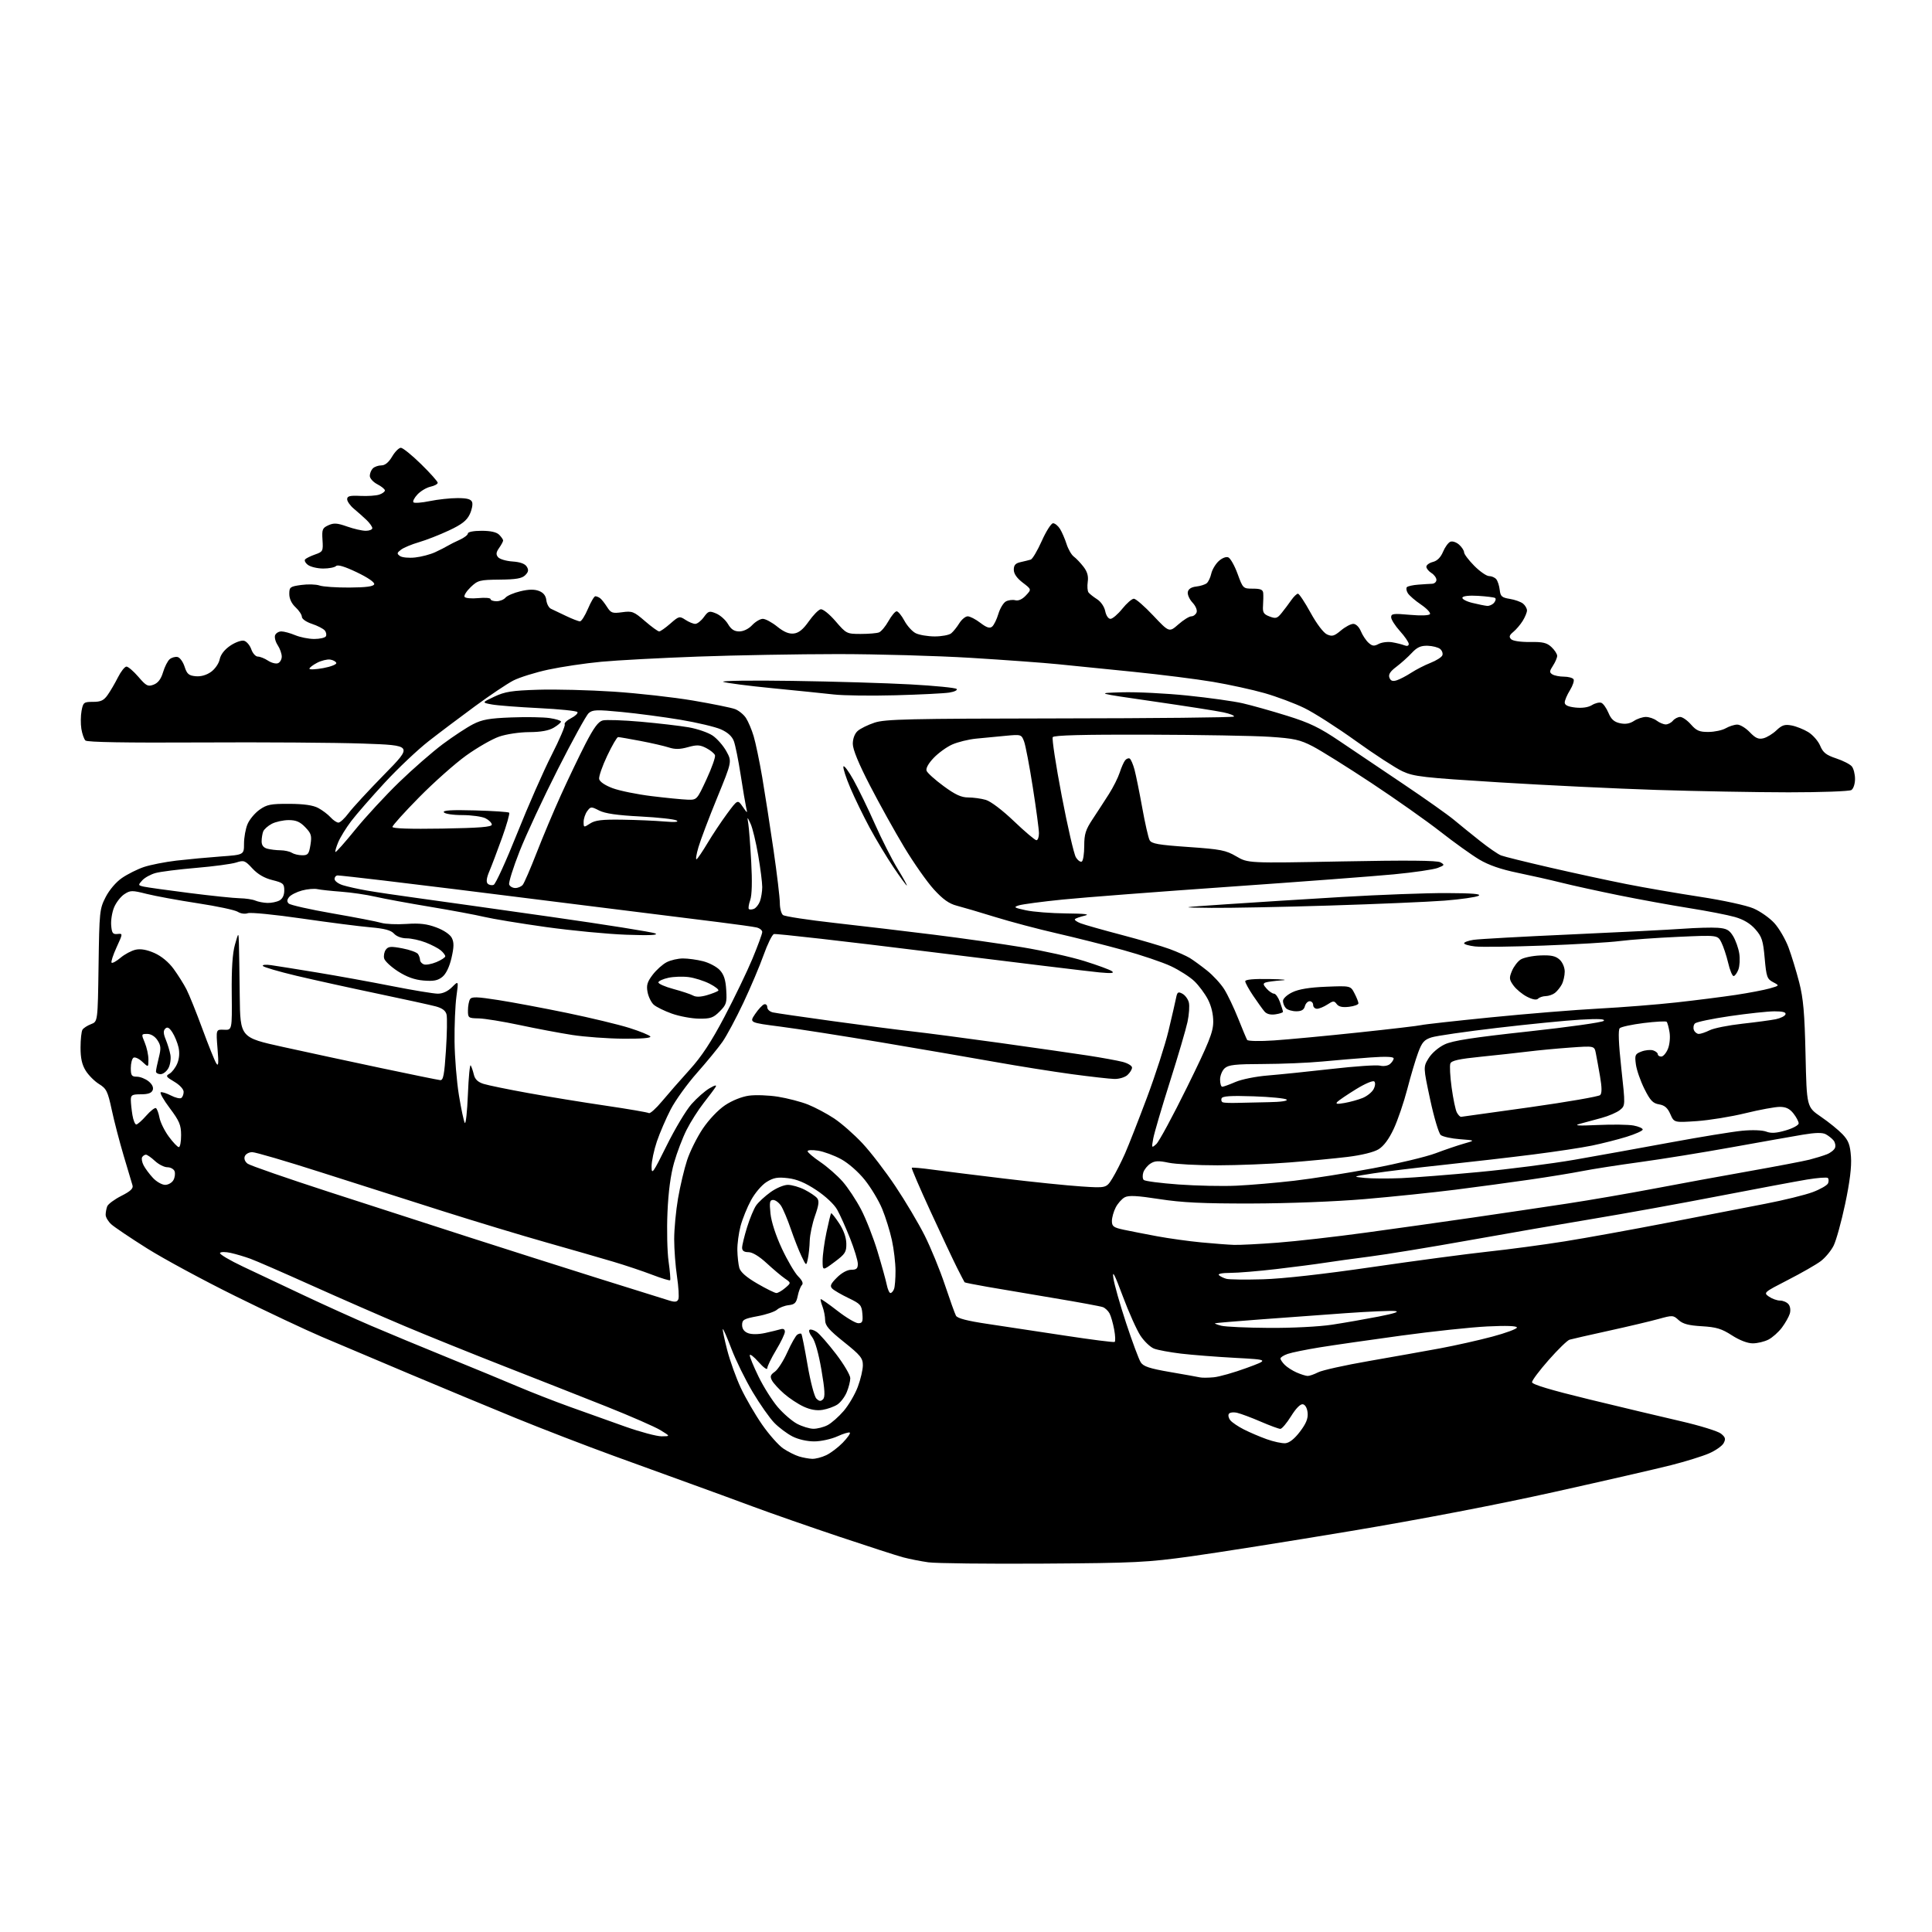 <?xml version="1.0" encoding="UTF-8" standalone="no"?>
<svg 
  version="1.1" 
  xmlns="http://www.w3.org/2000/svg" 
  xmlns:xlink="http://www.w3.org/1999/xlink" 
  xmlns:svg="http://www.w3.org/2000/svg"
  xmlns:rdf="http://www.w3.org/1999/02/22-rdf-syntax-ns#"
  xmlns:cc="http://creativecommons.org/ns#"
  xmlns:dc="http://purl.org/dc/elements/1.1/"
  viewBox="0 0 768 768"
  width="768"
  height="768"
>
<style>svg {background-color: white; }</style>"
<path stroke="none" fill="black" fill-rule="evenodd" d="M414.50,621.56C392.50,621.70 372.02,621.47 369.00,621.04C365.98,620.61 361.48,619.72 359.00,619.06C356.52,618.40 345.05,614.69 333.50,610.82C321.95,606.95 306.65,601.61 299.50,598.96C292.35,596.30 281.55,592.35 275.50,590.17C269.45,587.99 255.28,582.85 244.00,578.74C232.72,574.63 215.18,567.86 205.00,563.70C194.82,559.54 175.93,551.68 163.00,546.24C150.07,540.79 134.32,534.13 128.00,531.44C121.67,528.75 106.15,521.44 93.50,515.19C80.85,508.94 65.10,500.43 58.50,496.28C51.90,492.13 45.49,487.81 44.25,486.69C43.01,485.57 42.00,483.87 42.00,482.91C42.00,481.95 42.28,480.43 42.62,479.54C42.97,478.64 45.49,476.77 48.22,475.39C51.90,473.53 53.06,472.43 52.67,471.18C52.38,470.26 50.80,464.96 49.16,459.41C47.51,453.86 45.37,445.64 44.41,441.13C42.83,433.80 42.31,432.74 39.37,430.92C37.57,429.81 35.18,427.41 34.05,425.58C32.58,423.21 32.00,420.59 32.02,416.38C32.02,413.15 32.37,409.97 32.79,409.31C33.20,408.66 34.74,407.67 36.20,407.11C38.86,406.10 38.86,406.10 39.18,383.80C39.49,362.34 39.59,361.32 41.98,356.64C43.45,353.77 46.11,350.64 48.48,349.01C50.69,347.49 54.60,345.53 57.17,344.66C59.75,343.79 65.60,342.64 70.17,342.10C74.75,341.57 82.66,340.83 87.75,340.46C97.00,339.79 97.00,339.79 97.00,335.36C97.00,332.93 97.62,329.44 98.39,327.62C99.15,325.79 101.29,323.22 103.14,321.90C106.07,319.81 107.59,319.51 115.00,319.54C120.82,319.57 124.45,320.09 126.50,321.19C128.15,322.07 130.36,323.74 131.41,324.90C132.45,326.05 133.86,327.00 134.54,327.00C135.21,327.00 137.02,325.31 138.56,323.25C140.09,321.19 146.47,314.28 152.73,307.89C164.12,296.28 164.12,296.28 144.31,295.58C133.41,295.20 104.36,295.00 79.74,295.14C50.03,295.30 34.64,295.04 33.96,294.36C33.39,293.79 32.66,291.70 32.34,289.72C32.02,287.74 32.06,284.51 32.42,282.56C33.05,279.21 33.32,279.00 36.98,279.00C40.08,279.00 41.25,278.45 42.80,276.25C43.87,274.74 45.71,271.59 46.89,269.25C48.07,266.91 49.59,264.99 50.27,264.98C50.95,264.98 53.08,266.81 55.01,269.05C58.14,272.69 58.80,273.03 61.07,272.16C62.83,271.49 64.00,269.95 64.82,267.21C65.47,265.03 66.66,262.70 67.46,262.04C68.25,261.38 69.66,260.98 70.57,261.17C71.49,261.35 72.75,263.07 73.37,265.00C74.32,267.93 75.03,268.55 77.76,268.81C79.84,269.01 82.04,268.39 83.88,267.09C85.48,265.95 87.00,263.74 87.33,262.09C87.71,260.19 89.23,258.24 91.53,256.67C93.52,255.32 95.97,254.44 97.01,254.71C98.03,254.98 99.33,256.51 99.89,258.10C100.44,259.70 101.61,261.00 102.48,261.00C103.36,261.00 105.18,261.72 106.53,262.61C107.88,263.50 109.66,263.96 110.49,263.64C111.32,263.32 112.00,262.13 112.00,261.00C112.00,259.86 111.28,257.82 110.39,256.47C109.50,255.12 109.04,253.34 109.36,252.51C109.68,251.68 110.80,251.00 111.85,251.00C112.90,251.00 115.37,251.67 117.35,252.50C119.32,253.32 122.72,254.00 124.91,254.00C127.09,254.00 129.17,253.53 129.53,252.96C129.88,252.38 129.69,251.33 129.10,250.62C128.51,249.91 126.22,248.73 124.01,248.00C121.74,247.25 120.00,246.04 120.00,245.20C120.00,244.39 118.87,242.69 117.50,241.41C115.92,239.95 115.00,238.01 115.00,236.14C115.00,233.37 115.30,233.15 119.77,232.53C122.39,232.17 125.66,232.27 127.02,232.75C128.38,233.23 133.74,233.59 138.92,233.56C145.51,233.52 148.46,233.13 148.75,232.25C149.00,231.50 146.25,229.60 141.88,227.51C137.05,225.20 134.25,224.35 133.59,225.01C133.05,225.55 130.75,226.00 128.49,226.00C126.23,226.00 123.51,225.36 122.44,224.58C121.38,223.80 120.87,222.79 121.32,222.33C121.77,221.87 123.57,221.00 125.32,220.39C128.35,219.33 128.49,219.05 128.20,214.64C127.93,210.46 128.16,209.88 130.54,208.80C132.70,207.81 134.05,207.91 137.98,209.30C140.61,210.23 143.95,211.00 145.38,211.00C146.82,211.00 148.00,210.53 148.00,209.95C148.00,209.38 146.96,207.92 145.70,206.70C144.43,205.49 142.18,203.49 140.70,202.26C139.21,201.02 138.00,199.31 138.00,198.45C138.00,197.20 139.05,196.93 143.25,197.13C146.14,197.27 149.51,197.04 150.75,196.62C151.99,196.21 153.00,195.46 153.00,194.96C153.00,194.46 151.65,193.35 150.00,192.50C148.35,191.65 147.00,190.15 147.00,189.17C147.00,188.20 147.54,186.86 148.20,186.20C148.86,185.54 150.39,185.00 151.60,185.00C153.06,185.00 154.50,183.81 155.87,181.50C157.00,179.58 158.57,178.00 159.35,178.00C160.12,178.00 163.74,180.92 167.38,184.49C171.02,188.06 174.00,191.40 174.00,191.91C174.00,192.42 172.71,193.13 171.13,193.47C169.54,193.82 167.22,195.20 165.95,196.55C164.69,197.89 163.97,199.31 164.36,199.69C164.74,200.07 167.66,199.85 170.84,199.19C174.02,198.54 178.97,198.00 181.84,198.00C185.69,198.00 187.22,198.42 187.67,199.59C188.01,200.47 187.58,202.66 186.72,204.46C185.53,206.95 183.55,208.49 178.44,210.88C174.75,212.61 169.38,214.71 166.52,215.54C163.65,216.37 160.45,217.71 159.41,218.51C157.75,219.77 157.69,220.10 159.00,221.03C159.82,221.62 162.53,221.88 165.00,221.61C167.47,221.35 171.07,220.40 173.00,219.50C174.93,218.61 177.18,217.46 178.00,216.95C178.82,216.44 180.96,215.37 182.75,214.57C184.54,213.76 186.00,212.63 186.00,212.05C186.00,211.45 188.30,211.00 191.43,211.00C195.03,211.00 197.39,211.53 198.43,212.57C199.29,213.44 200.00,214.46 200.00,214.85C200.00,215.24 199.29,216.57 198.41,217.82C197.19,219.57 197.09,220.40 197.99,221.49C198.63,222.26 201.21,223.03 203.73,223.20C206.73,223.40 208.67,224.09 209.38,225.23C210.22,226.56 210.08,227.35 208.78,228.65C207.49,229.94 205.15,230.35 198.62,230.41C190.67,230.49 189.94,230.68 187.10,233.40C185.43,235.00 184.34,236.74 184.67,237.27C184.99,237.80 187.45,238.02 190.13,237.76C192.81,237.50 195.00,237.68 195.00,238.15C195.00,238.62 196.07,239.00 197.38,239.00C198.69,239.00 200.28,238.36 200.93,237.59C201.57,236.81 204.24,235.66 206.85,235.04C210.11,234.25 212.42,234.21 214.23,234.90C216.01,235.58 216.96,236.76 217.18,238.60C217.36,240.08 218.18,241.61 219.00,241.99C219.82,242.37 222.53,243.66 225.00,244.85C227.47,246.03 229.97,247.00 230.55,247.00C231.13,247.00 232.55,244.75 233.72,242.00C234.88,239.25 236.20,237.01 236.66,237.02C237.12,237.02 237.96,237.36 238.52,237.77C239.09,238.17 240.33,239.73 241.28,241.23C242.86,243.70 243.42,243.90 247.32,243.37C251.30,242.82 251.98,243.09 256.37,246.89C258.98,249.15 261.53,251.00 262.03,251.00C262.52,251.00 264.52,249.60 266.47,247.89C269.87,244.91 270.12,244.85 272.47,246.39C273.82,247.28 275.58,248.00 276.38,248.00C277.18,248.00 278.71,246.80 279.78,245.32C281.58,242.86 281.97,242.74 284.68,243.87C286.29,244.54 288.41,246.42 289.37,248.04C290.63,250.19 291.87,251.00 293.88,251.00C295.54,251.00 297.59,250.00 299.00,248.50C300.29,247.13 302.20,246.00 303.23,246.00C304.27,246.00 306.84,247.38 308.95,249.08C311.62,251.23 313.62,252.06 315.56,251.83C317.54,251.60 319.27,250.19 321.51,247.00C323.25,244.53 325.37,242.36 326.23,242.20C327.11,242.03 329.70,244.10 332.15,246.95C336.42,251.91 336.60,252.00 342.17,252.00C345.29,252.00 348.55,251.73 349.41,251.39C350.28,251.06 351.98,249.04 353.18,246.89C354.38,244.75 355.85,243.00 356.43,243.00C357.02,243.00 358.40,244.68 359.50,246.73C360.60,248.78 362.62,251.02 364.00,251.71C365.38,252.40 368.78,252.98 371.56,252.99C374.34,252.99 377.30,252.44 378.13,251.75C378.96,251.06 380.41,249.26 381.34,247.75C382.28,246.24 383.78,245.00 384.68,245.00C385.58,245.00 387.84,246.16 389.70,247.59C392.21,249.50 393.42,249.89 394.38,249.10C395.09,248.51 396.22,246.23 396.87,244.03C397.53,241.83 398.88,239.60 399.87,239.07C400.87,238.54 402.55,238.33 403.61,238.61C404.83,238.93 406.38,238.23 407.81,236.70C410.07,234.29 410.07,234.29 406.54,231.60C404.20,229.81 403.00,228.07 403.00,226.47C403.00,224.63 403.67,223.89 405.75,223.44C407.26,223.10 409.06,222.66 409.74,222.45C410.42,222.24 412.39,218.91 414.12,215.04C415.85,211.17 417.87,208.00 418.61,208.00C419.35,208.00 420.59,209.01 421.37,210.25C422.14,211.49 423.31,214.19 423.97,216.25C424.62,218.31 425.92,220.56 426.85,221.25C427.79,221.94 429.52,223.76 430.71,225.30C432.23,227.28 432.72,229.03 432.39,231.30C432.14,233.06 432.28,234.96 432.71,235.52C433.15,236.09 434.68,237.29 436.11,238.21C437.61,239.16 438.98,241.17 439.34,242.93C439.69,244.70 440.58,246.00 441.43,246.00C442.24,246.00 444.35,244.20 446.12,242.00C447.89,239.80 449.96,238.00 450.73,238.00C451.49,238.00 454.97,241.02 458.44,244.71C464.77,251.41 464.77,251.41 468.42,248.21C470.43,246.44 472.74,245.00 473.57,245.00C474.39,245.00 475.33,244.30 475.66,243.45C476.00,242.56 475.30,240.89 474.04,239.54C472.82,238.24 471.98,236.35 472.17,235.34C472.39,234.14 473.56,233.38 475.51,233.16C477.15,232.98 479.03,232.38 479.69,231.84C480.34,231.30 481.15,229.60 481.49,228.06C481.83,226.51 483.14,224.28 484.40,223.10C485.69,221.88 487.36,221.20 488.23,221.54C489.08,221.86 490.75,224.80 491.94,228.06C494.09,233.94 494.15,234.00 498.05,234.00C501.09,234.00 502.03,234.40 502.15,235.75C502.23,236.71 502.19,238.96 502.07,240.75C501.88,243.48 502.29,244.16 504.67,245.06C507.15,246.01 507.73,245.84 509.49,243.64C510.60,242.27 512.31,239.99 513.30,238.57C514.28,237.16 515.48,236.00 515.96,236.00C516.43,236.00 518.68,239.39 520.96,243.54C523.39,247.97 526.09,251.54 527.49,252.18C529.53,253.11 530.36,252.87 533.02,250.64C534.74,249.19 536.96,248.00 537.96,248.00C539.00,248.00 540.26,249.22 540.97,250.93C541.64,252.54 543.00,254.60 544.01,255.51C545.50,256.86 546.24,256.94 548.05,255.97C549.28,255.32 551.68,255.02 553.39,255.31C555.10,255.59 557.29,256.14 558.25,256.52C559.35,256.96 560.00,256.75 560.00,255.98C560.00,255.30 558.42,253.00 556.50,250.87C554.58,248.74 553.00,246.26 553.00,245.36C553.00,243.93 553.94,243.81 560.42,244.40C564.85,244.80 568.08,244.68 568.43,244.11C568.76,243.58 567.15,241.88 564.86,240.32C562.56,238.77 560.21,236.73 559.63,235.80C559.05,234.86 558.89,233.78 559.27,233.39C559.66,233.01 561.67,232.56 563.74,232.41C565.81,232.25 568.29,232.09 569.25,232.06C570.21,232.03 571.00,231.33 571.00,230.51C571.00,229.69 570.10,228.45 569.00,227.77C567.90,227.08 567.00,225.96 567.00,225.28C567.00,224.60 568.17,223.74 569.61,223.38C571.32,222.95 572.71,221.55 573.64,219.32C574.42,217.45 575.74,215.65 576.57,215.34C577.40,215.02 578.96,215.56 580.04,216.53C581.12,217.51 582.00,218.88 582.00,219.58C582.00,220.27 583.82,222.68 586.04,224.92C588.26,227.16 590.90,229.00 591.92,229.00C592.93,229.00 594.22,229.56 594.79,230.25C595.36,230.94 595.98,232.84 596.16,234.49C596.45,237.07 597.00,237.56 600.20,238.07C602.23,238.40 604.59,239.25 605.45,239.96C606.30,240.67 607.00,241.88 607.00,242.66C607.00,243.43 606.24,245.29 605.31,246.79C604.39,248.28 602.70,250.26 601.56,251.20C599.97,252.51 599.77,253.16 600.69,254.09C601.39,254.79 604.51,255.25 608.18,255.20C613.31,255.12 614.91,255.50 616.74,257.23C617.98,258.39 619.00,259.96 619.00,260.71C619.00,261.46 618.25,263.22 617.33,264.62C615.91,266.79 615.87,267.30 617.08,268.07C617.86,268.56 619.94,268.98 621.69,268.98C623.45,268.99 625.17,269.46 625.51,270.02C625.86,270.58 625.21,272.54 624.07,274.39C622.93,276.23 622.00,278.42 622.00,279.26C622.00,280.32 623.31,280.93 626.25,281.26C628.95,281.55 631.35,281.20 632.83,280.29C634.11,279.50 635.79,279.09 636.55,279.38C637.31,279.67 638.58,281.46 639.38,283.36C640.44,285.91 641.63,286.98 643.95,287.49C646.10,287.96 647.84,287.68 649.51,286.59C650.84,285.71 652.98,285.00 654.27,285.00C655.56,285.00 657.49,285.66 658.56,286.47C659.63,287.28 661.23,287.95 662.13,287.97C663.02,287.99 664.32,287.32 665.00,286.50C665.68,285.68 666.99,285.00 667.90,285.00C668.81,285.00 670.74,286.35 672.19,288.00C674.37,290.48 675.57,290.99 679.16,290.96C681.55,290.95 684.62,290.29 686.00,289.50C687.38,288.71 689.43,288.05 690.56,288.04C691.70,288.02 693.94,289.37 695.55,291.05C697.83,293.43 699.02,293.96 700.98,293.48C702.37,293.14 704.71,291.71 706.18,290.30C708.36,288.23 709.49,287.87 712.18,288.38C714.01,288.72 716.99,289.91 718.81,291.02C720.63,292.14 722.76,294.57 723.54,296.43C724.68,299.17 725.91,300.14 729.90,301.47C732.62,302.37 735.42,303.80 736.12,304.65C736.83,305.49 737.40,307.75 737.40,309.66C737.40,311.61 736.76,313.54 735.95,314.05C735.15,314.56 723.92,314.96 711.00,314.96C698.08,314.95 674.45,314.52 658.50,314.01C642.55,313.50 614.43,312.14 596.00,311.00C565.56,309.11 562.05,308.71 557.50,306.60C554.75,305.32 546.42,299.91 539.00,294.57C531.58,289.24 522.35,283.33 518.50,281.46C514.65,279.58 507.53,276.92 502.68,275.53C497.82,274.15 488.60,272.13 482.18,271.05C475.75,269.96 461.50,268.17 450.50,267.05C439.50,265.94 426.00,264.58 420.50,264.03C415.00,263.47 399.48,262.34 386.00,261.51C372.52,260.69 348.68,260.01 333.00,260.01C317.32,260.02 292.35,260.46 277.50,261.00C262.65,261.54 245.32,262.46 239.00,263.06C232.68,263.65 223.23,265.06 218.00,266.18C212.78,267.30 206.48,269.27 204.00,270.55C201.53,271.84 194.71,276.41 188.87,280.70C183.02,284.99 174.69,291.26 170.37,294.64C166.04,298.02 158.19,305.44 152.92,311.14C147.66,316.84 141.67,323.70 139.63,326.38C137.59,329.06 135.26,332.85 134.45,334.78C133.64,336.72 133.14,338.47 133.34,338.68C133.55,338.88 137.11,334.88 141.25,329.77C145.40,324.67 153.23,316.20 158.65,310.95C164.07,305.70 171.88,298.89 176.00,295.81C180.12,292.74 185.53,289.18 188.00,287.91C191.66,286.03 194.51,285.52 203.27,285.19C209.19,284.96 216.05,285.08 218.52,285.45C220.98,285.82 223.00,286.45 223.00,286.85C223.00,287.24 221.69,288.34 220.10,289.28C218.13,290.44 214.97,291.01 210.35,291.03C206.48,291.05 201.27,291.83 198.39,292.83C195.58,293.80 189.67,297.20 185.26,300.37C180.85,303.55 172.46,311.00 166.62,316.93C160.78,322.85 156.00,328.15 156.00,328.71C156.00,329.36 162.97,329.59 175.75,329.38C190.63,329.12 195.50,328.74 195.50,327.80C195.50,327.12 194.38,325.99 193.00,325.29C191.62,324.60 187.49,324.02 183.81,324.01C180.02,324.01 176.82,323.52 176.44,322.90C175.95,322.11 179.46,321.89 188.79,322.15C195.97,322.34 202.09,322.75 202.40,323.06C202.70,323.37 201.43,327.87 199.56,333.06C197.69,338.25 195.42,344.25 194.51,346.38C193.41,348.97 193.20,350.60 193.86,351.26C194.42,351.82 195.48,352.03 196.24,351.74C197.00,351.45 201.19,342.28 205.55,331.36C209.91,320.43 216.08,306.41 219.26,300.18C222.43,293.95 224.78,288.46 224.48,287.97C224.18,287.48 225.31,286.37 227.00,285.50C228.69,284.63 229.83,283.53 229.54,283.06C229.25,282.59 222.37,281.89 214.26,281.49C206.14,281.09 197.70,280.44 195.50,280.03C191.50,279.29 191.50,279.29 196.50,276.93C200.71,274.94 203.46,274.51 213.95,274.18C220.79,273.96 234.28,274.31 243.93,274.94C253.57,275.58 267.77,277.17 275.48,278.48C283.19,279.79 290.71,281.32 292.20,281.88C293.68,282.45 295.63,284.03 296.53,285.41C297.43,286.78 298.81,290.03 299.59,292.64C300.37,295.24 301.90,302.57 302.99,308.94C304.07,315.30 306.09,328.30 307.48,337.84C308.87,347.38 310.00,356.89 310.00,358.97C310.00,361.05 310.56,363.20 311.25,363.74C311.94,364.29 321.27,365.71 332.00,366.91C342.73,368.11 360.50,370.22 371.50,371.59C382.50,372.96 398.25,375.20 406.50,376.57C414.75,377.94 425.77,380.39 431.00,382.02C436.23,383.65 441.18,385.47 442.00,386.06C443.11,386.87 441.81,386.99 437.00,386.54C433.43,386.21 403.14,382.53 369.71,378.38C336.28,374.22 308.34,371.04 307.62,371.31C306.91,371.59 305.08,375.33 303.55,379.63C302.02,383.94 298.40,392.48 295.50,398.63C292.60,404.78 288.86,411.76 287.19,414.15C285.52,416.54 280.96,422.09 277.07,426.49C273.18,430.88 268.48,437.41 266.62,440.99C264.77,444.57 262.29,450.31 261.12,453.75C259.96,457.19 259.00,461.69 259.01,463.75C259.01,467.16 259.56,466.39 265.00,455.40C268.29,448.75 272.73,441.32 274.88,438.90C277.02,436.48 280.24,433.65 282.04,432.61C284.23,431.33 285.02,431.17 284.45,432.11C283.99,432.87 281.86,435.73 279.72,438.45C277.58,441.17 274.53,445.97 272.94,449.12C271.35,452.27 269.11,458.14 267.96,462.17C266.58,467.01 265.68,473.75 265.33,482.00C265.03,488.88 265.23,497.65 265.78,501.50C266.32,505.35 266.59,508.68 266.39,508.91C266.18,509.14 262.97,508.16 259.26,506.74C255.54,505.31 248.56,502.97 243.74,501.54C238.91,500.10 226.99,496.67 217.24,493.91C207.48,491.15 188.93,485.54 176.00,481.44C163.07,477.35 141.27,470.40 127.55,466.00C113.82,461.60 101.54,458.00 100.26,458.00C98.98,458.00 97.65,458.74 97.31,459.64C96.92,460.64 97.38,461.80 98.45,462.59C99.43,463.31 114.02,468.37 130.87,473.84C147.71,479.31 172.75,487.41 186.50,491.83C200.25,496.26 223.20,503.56 237.50,508.06C251.80,512.56 264.76,516.61 266.30,517.06C268.41,517.68 269.25,517.52 269.67,516.42C269.98,515.61 269.73,511.56 269.12,507.43C268.50,503.30 268.00,496.62 268.00,492.59C268.00,488.56 268.69,481.27 269.53,476.38C270.37,471.50 271.99,464.66 273.13,461.19C274.27,457.71 277.07,452.09 279.35,448.69C281.76,445.10 285.48,441.18 288.22,439.35C291.01,437.48 294.88,435.93 297.72,435.54C300.35,435.18 305.55,435.37 309.27,435.96C312.99,436.56 318.35,437.95 321.16,439.06C323.98,440.18 328.67,442.67 331.58,444.60C334.49,446.53 339.55,450.97 342.82,454.47C346.10,457.97 352.00,465.66 355.95,471.57C359.90,477.48 365.13,486.28 367.56,491.12C370.00,495.97 373.61,504.79 375.60,510.72C377.58,516.65 379.56,522.18 380.01,523.01C380.57,524.06 384.49,525.08 392.66,526.29C399.17,527.26 413.04,529.36 423.47,530.95C433.90,532.54 442.73,533.67 443.09,533.44C443.45,533.22 443.37,531.00 442.90,528.50C442.44,526.01 441.61,523.13 441.06,522.10C440.51,521.08 439.32,519.95 438.43,519.61C437.53,519.27 428.85,517.66 419.15,516.05C409.44,514.43 397.48,512.41 392.58,511.55C387.67,510.69 383.56,509.88 383.45,509.74C383.33,509.61 381.99,507.02 380.46,504.00C378.94,500.98 374.18,490.87 369.89,481.54C365.60,472.21 362.25,464.42 362.44,464.22C362.64,464.02 366.34,464.35 370.65,464.94C374.97,465.53 387.78,467.13 399.13,468.49C410.48,469.86 424.27,471.27 429.78,471.63C439.79,472.29 439.79,472.29 442.20,468.39C443.52,466.25 445.78,461.80 447.23,458.50C448.68,455.20 452.61,445.17 455.97,436.21C459.32,427.25 463.17,415.32 464.51,409.71C465.85,404.09 467.20,398.25 467.50,396.73C467.97,394.33 468.32,394.10 470.01,395.01C471.09,395.58 472.25,397.15 472.58,398.47C472.92,399.80 472.68,403.28 472.06,406.20C471.44,409.11 468.29,419.84 465.05,430.04C461.82,440.24 458.84,450.37 458.44,452.54C457.74,456.40 457.77,456.46 459.65,454.78C460.71,453.84 466.23,443.63 471.91,432.10C480.54,414.55 482.24,410.34 482.28,406.31C482.32,403.25 481.55,399.98 480.18,397.31C478.99,395.01 476.55,391.73 474.76,390.02C472.97,388.32 468.80,385.65 465.50,384.09C462.20,382.53 453.65,379.64 446.50,377.67C439.35,375.70 427.47,372.71 420.10,371.02C412.73,369.34 401.71,366.42 395.60,364.53C389.50,362.64 382.63,360.62 380.34,360.03C377.29,359.25 374.85,357.52 371.23,353.56C368.51,350.58 363.22,343.05 359.47,336.82C355.72,330.60 349.58,319.55 345.83,312.28C341.34,303.61 339.00,297.91 339.00,295.69C339.00,293.64 339.75,291.63 340.91,290.59C341.95,289.64 344.99,288.14 347.66,287.26C351.89,285.87 361.12,285.66 421.17,285.58C458.93,285.54 490.13,285.21 490.49,284.85C490.84,284.49 488.97,283.73 486.32,283.17C483.67,282.60 471.15,280.65 458.50,278.82C435.50,275.50 435.50,275.50 446.00,275.20C451.77,275.03 463.48,275.61 472.00,276.49C480.52,277.36 490.43,278.75 494.00,279.57C497.57,280.39 505.50,282.62 511.60,284.52C520.66,287.34 524.53,289.21 532.60,294.67C538.05,298.35 549.48,306.04 558.00,311.77C566.52,317.50 575.47,323.83 577.89,325.84C580.30,327.85 585.02,331.68 588.39,334.34C591.75,337.01 595.48,339.57 596.67,340.04C597.86,340.51 606.64,342.68 616.17,344.87C625.70,347.07 639.35,350.02 646.50,351.43C653.65,352.85 666.83,355.12 675.79,356.49C684.96,357.89 694.25,359.91 697.03,361.11C699.76,362.28 703.51,364.93 705.37,366.99C707.23,369.05 709.74,373.37 710.95,376.58C712.15,379.80 714.06,386.05 715.20,390.47C716.85,396.89 717.36,402.66 717.73,419.28C718.20,440.06 718.20,440.06 723.85,443.93C726.96,446.05 730.82,449.19 732.44,450.89C734.83,453.42 735.45,455.08 735.79,459.83C736.08,463.79 735.33,469.83 733.48,478.58C731.97,485.69 729.91,493.16 728.88,495.19C727.86,497.22 725.55,499.99 723.76,501.34C721.97,502.69 716.10,506.05 710.71,508.81C701.10,513.75 700.96,513.86 703.18,515.42C704.43,516.29 706.41,517.00 707.60,517.00C708.79,517.00 710.30,517.65 710.96,518.45C711.66,519.30 711.87,520.86 711.47,522.20C711.08,523.47 709.67,525.96 708.33,527.75C706.99,529.54 704.59,531.68 703.00,532.50C701.40,533.33 698.59,534.00 696.75,534.00C694.67,534.00 691.50,532.78 688.45,530.81C684.38,528.18 682.26,527.54 676.50,527.20C671.24,526.89 668.95,526.28 667.28,524.75C665.14,522.78 664.88,522.77 659.28,524.32C656.10,525.20 647.20,527.31 639.50,529.00C631.80,530.69 624.78,532.29 623.91,532.55C623.03,532.82 619.32,536.43 615.66,540.58C612.00,544.73 609.00,548.71 609.00,549.44C609.00,550.33 616.39,552.55 631.75,556.28C644.26,559.32 660.68,563.23 668.23,564.97C675.77,566.71 682.92,568.93 684.11,569.89C685.88,571.32 686.07,572.00 685.17,573.68C684.57,574.80 681.92,576.65 679.29,577.78C676.66,578.91 669.91,581.00 664.30,582.42C658.69,583.85 637.76,588.65 617.80,593.09C595.32,598.10 564.56,604.00 537.00,608.60C512.52,612.69 483.95,617.21 473.50,618.66C455.97,621.09 451.40,621.32 414.50,621.56zM322.85,579.91C324.14,579.96 326.66,579.31 328.44,578.46C330.22,577.62 333.19,575.37 335.02,573.48C336.86,571.58 338.12,569.79 337.83,569.50C337.54,569.20 335.32,569.86 332.90,570.96C330.48,572.06 326.34,572.97 323.71,572.98C320.86,572.99 317.34,572.19 315.02,571.01C312.87,569.91 309.61,567.47 307.78,565.58C305.94,563.69 302.07,558.18 299.18,553.33C296.30,548.48 292.52,540.80 290.79,536.26C289.07,531.72 287.51,528.15 287.33,528.33C287.16,528.51 287.93,532.22 289.05,536.58C290.17,540.94 292.63,547.78 294.52,551.80C296.41,555.81 300.20,562.34 302.95,566.30C305.70,570.26 309.49,574.54 311.37,575.81C313.26,577.08 316.08,578.50 317.65,578.97C319.22,579.44 321.56,579.87 322.85,579.91zM510.96,573.70C512.55,573.57 514.59,571.96 516.76,569.10C519.21,565.88 520.02,563.88 519.80,561.61C519.62,559.76 518.87,558.40 517.92,558.22C516.94,558.03 515.17,559.82 513.22,562.96C511.49,565.73 509.58,568.00 508.96,568.00C508.34,568.00 504.83,566.71 501.17,565.13C497.50,563.54 493.29,561.97 491.81,561.62C490.31,561.27 488.84,561.46 488.48,562.04C488.12,562.62 488.40,563.78 489.10,564.62C489.80,565.46 492.19,567.08 494.42,568.21C496.65,569.35 500.73,571.10 503.49,572.09C506.24,573.08 509.61,573.81 510.96,573.70zM263.00,570.96C266.50,570.94 266.50,570.94 262.57,568.53C260.41,567.20 250.74,562.97 241.07,559.12C231.41,555.28 213.15,548.09 200.50,543.14C187.85,538.19 170.07,531.02 161.00,527.20C151.93,523.37 135.28,516.10 124.00,511.03C112.72,505.96 101.70,501.15 99.50,500.36C97.30,499.56 93.81,498.52 91.74,498.06C89.66,497.59 87.75,497.59 87.46,498.07C87.16,498.54 91.33,501.01 96.71,503.55C102.10,506.10 113.03,511.25 121.00,515.02C128.97,518.78 140.90,524.17 147.50,527.00C154.10,529.82 167.82,535.52 178.00,539.66C188.18,543.80 200.78,549.01 206.00,551.23C211.22,553.45 220.45,557.05 226.50,559.23C232.55,561.41 242.45,564.95 248.50,567.09C254.55,569.23 261.07,570.97 263.00,570.96zM323.30,567.96C324.84,567.98 327.38,567.34 328.95,566.53C330.52,565.72 333.42,563.16 335.39,560.86C337.37,558.55 339.89,554.24 340.99,551.29C342.10,548.34 343.00,544.47 343.00,542.70C343.00,539.89 342.04,538.71 335.51,533.49C329.54,528.72 328.01,526.95 328.01,524.82C328.00,523.34 327.54,520.91 326.97,519.43C326.41,517.94 326.08,516.59 326.24,516.43C326.40,516.26 329.39,518.35 332.89,521.07C336.38,523.78 340.11,526.00 341.18,526.00C342.81,526.00 343.07,525.40 342.81,522.25C342.53,518.82 342.06,518.29 337.29,516.00C334.42,514.62 331.51,512.93 330.82,512.23C329.82,511.22 330.18,510.36 332.68,507.86C334.57,505.97 336.81,504.75 338.39,504.75C340.46,504.75 341.00,504.27 341.00,502.40C341.00,501.11 339.61,496.55 337.92,492.28C336.22,488.00 333.92,482.86 332.79,480.86C331.60,478.73 328.16,475.50 324.50,473.08C320.06,470.14 316.79,468.76 313.20,468.34C309.12,467.85 307.51,468.14 304.75,469.84C302.84,471.03 300.12,474.20 298.56,477.08C297.02,479.89 295.15,484.52 294.39,487.35C293.64,490.18 293.06,494.52 293.11,497.00C293.16,499.48 293.51,502.62 293.89,504.00C294.36,505.68 296.70,507.73 301.04,510.25C304.59,512.31 308.01,514.00 308.63,514.00C309.26,514.00 310.84,513.09 312.14,511.97C314.50,509.95 314.50,509.95 312.00,508.23C310.62,507.28 307.37,504.54 304.76,502.13C301.78,499.38 299.09,497.75 297.51,497.75C295.78,497.75 295.00,497.20 295.00,495.98C295.00,495.01 295.89,491.35 296.97,487.86C298.05,484.36 299.68,480.46 300.58,479.18C301.48,477.90 304.03,475.54 306.26,473.93C308.51,472.30 311.58,471.00 313.19,471.00C314.78,471.00 317.78,471.87 319.86,472.93C321.93,473.99 324.16,475.49 324.80,476.26C325.70,477.35 325.52,478.94 323.98,483.31C322.89,486.41 321.95,490.87 321.88,493.23C321.82,495.58 321.48,498.80 321.13,500.39C320.50,503.29 320.50,503.29 318.63,499.39C317.59,497.25 315.68,492.38 314.37,488.57C313.07,484.76 311.31,480.60 310.48,479.32C309.64,478.05 308.23,477.00 307.34,477.00C305.98,477.00 305.81,477.86 306.28,482.43C306.62,485.72 308.42,491.24 310.84,496.40C313.04,501.09 315.94,506.03 317.30,507.39C318.91,509.00 319.42,510.18 318.77,510.83C318.23,511.37 317.48,513.32 317.11,515.16C316.54,517.93 315.92,518.56 313.46,518.83C311.83,519.02 309.77,519.82 308.88,520.62C307.99,521.42 304.50,522.59 301.13,523.21C295.69,524.23 295.00,524.62 295.00,526.70C295.00,528.25 295.81,529.36 297.37,529.95C298.79,530.49 301.47,530.47 304.12,529.89C306.53,529.36 309.29,528.69 310.25,528.40C311.38,528.05 312.00,528.40 312.00,529.38C312.00,530.22 310.43,533.51 308.50,536.70C306.58,539.89 305.00,543.14 305.00,543.92C305.00,544.70 303.44,543.57 301.54,541.42C299.64,539.26 298.06,538.06 298.04,538.75C298.02,539.43 299.60,543.28 301.57,547.30C303.53,551.32 306.95,556.74 309.17,559.34C311.39,561.93 314.85,564.92 316.85,565.98C318.86,567.04 321.76,567.93 323.30,567.96zM327.00,560.44C324.64,560.83 322.18,560.41 319.43,559.14C317.20,558.11 313.69,555.79 311.65,553.99C309.60,552.20 307.45,549.84 306.88,548.77C306.03,547.18 306.24,546.52 308.01,545.28C309.21,544.44 311.46,540.93 313.00,537.49C314.55,534.05 316.33,530.91 316.97,530.52C317.61,530.12 318.32,529.99 318.55,530.22C318.78,530.45 319.89,536.00 321.01,542.56C322.15,549.20 323.70,555.13 324.52,555.95C325.64,557.07 326.26,557.14 327.16,556.24C328.06,555.34 327.91,552.58 326.52,544.48C325.40,537.95 323.99,532.98 322.84,531.52C321.81,530.21 321.35,528.90 321.82,528.61C322.29,528.32 323.59,528.72 324.70,529.50C325.82,530.29 329.27,534.24 332.37,538.28C335.46,542.33 338.00,546.63 338.00,547.85C338.00,549.07 337.36,551.59 336.58,553.45C335.80,555.32 334.12,557.52 332.83,558.35C331.55,559.18 328.93,560.12 327.00,560.44zM482.50,547.49C484.70,547.28 490.55,545.62 495.50,543.80C504.50,540.50 504.50,540.50 491.00,539.77C483.57,539.37 473.89,538.61 469.49,538.09C465.08,537.56 460.26,536.67 458.78,536.11C457.29,535.54 454.86,533.23 453.36,530.97C451.87,528.72 448.69,521.61 446.29,515.18C443.08,506.55 442.11,504.68 442.57,508.00C442.92,510.48 445.21,518.58 447.67,526.00C450.12,533.42 452.73,540.43 453.47,541.56C454.52,543.19 457.00,544.01 465.15,545.41C470.84,546.39 476.18,547.34 477.00,547.53C477.82,547.72 480.30,547.70 482.50,547.49zM519.80,546.96C520.51,546.98 522.39,546.33 523.97,545.52C525.55,544.70 534.64,542.68 544.17,541.03C553.70,539.37 566.45,537.10 572.50,535.98C578.55,534.85 587.89,532.76 593.25,531.32C598.61,529.89 603.00,528.26 603.00,527.71C603.00,527.06 598.83,526.91 591.25,527.28C584.79,527.59 569.38,529.24 557.00,530.93C544.62,532.62 530.05,534.72 524.61,535.60C519.17,536.48 513.43,537.65 511.86,538.20C510.29,538.75 509.00,539.57 509.00,540.03C509.00,540.48 509.77,541.63 510.71,542.56C511.65,543.50 513.78,544.87 515.46,545.60C517.13,546.33 519.08,546.94 519.80,546.96zM504.50,527.86C513.57,527.92 524.40,527.37 529.50,526.59C534.45,525.84 542.77,524.38 548.00,523.36C554.36,522.11 556.52,521.39 554.52,521.16C552.88,520.98 544.11,521.35 535.02,522.00C525.93,522.64 510.62,523.76 501.00,524.49C491.38,525.21 483.27,525.90 483.00,526.02C482.73,526.14 483.85,526.58 485.50,527.00C487.15,527.42 495.70,527.81 504.50,527.86zM353.97,514.00C354.42,514.00 355.06,513.29 355.39,512.42C355.73,511.55 355.99,508.29 355.98,505.17C355.97,502.05 355.33,496.57 354.55,493.00C353.78,489.43 352.03,483.82 350.68,480.55C349.33,477.27 346.22,472.10 343.78,469.05C341.22,465.84 337.24,462.36 334.36,460.79C331.63,459.30 327.50,457.78 325.19,457.41C322.89,457.05 321.01,457.14 321.03,457.62C321.04,458.10 323.32,460.04 326.09,461.92C328.86,463.80 332.84,467.28 334.94,469.67C337.04,472.05 340.34,477.04 342.28,480.75C344.23,484.46 347.18,492.00 348.84,497.50C350.50,503.00 352.15,508.96 352.51,510.75C352.87,512.54 353.53,514.00 353.97,514.00zM502.00,508.54C509.84,508.32 526.05,506.51 545.50,503.67C562.55,501.18 583.25,498.43 591.50,497.54C599.75,496.66 613.48,494.82 622.00,493.46C630.52,492.10 648.98,488.75 663.00,486.03C677.02,483.30 694.48,479.91 701.78,478.51C709.08,477.10 717.55,475.02 720.60,473.88C723.64,472.74 726.39,471.15 726.69,470.36C727.00,469.56 726.96,468.62 726.60,468.27C726.24,467.91 722.47,468.20 718.23,468.90C713.98,469.61 698.12,472.58 683.00,475.50C667.88,478.43 645.60,482.46 633.50,484.46C621.40,486.47 599.12,490.32 584.00,493.03C568.88,495.74 551.10,498.65 544.50,499.50C537.90,500.35 529.80,501.47 526.50,501.99C523.20,502.51 514.65,503.62 507.50,504.46C500.35,505.30 492.05,505.99 489.05,505.99C485.77,506.00 483.98,506.36 484.55,506.90C485.07,507.40 486.40,508.05 487.50,508.35C488.60,508.65 495.12,508.74 502.00,508.54zM331.75,501.65C327.00,505.19 327.00,505.19 327.00,501.16C327.00,498.94 327.69,493.86 328.53,489.87C329.37,485.88 330.20,482.47 330.38,482.29C330.56,482.11 331.98,483.88 333.53,486.23C335.33,488.94 336.39,491.89 336.43,494.30C336.49,497.71 336.00,498.48 331.75,501.65zM490.50,494.86C492.70,494.94 500.51,494.54 507.86,493.98C515.20,493.42 530.95,491.63 542.86,490.00C554.76,488.38 573.95,485.68 585.50,484.00C597.05,482.32 613.92,479.82 623.00,478.44C632.08,477.06 647.60,474.38 657.50,472.50C667.40,470.61 684.40,467.49 695.27,465.57C706.14,463.64 716.94,461.58 719.27,460.99C721.60,460.39 724.71,459.44 726.18,458.86C727.65,458.29 729.12,457.13 729.45,456.28C729.77,455.44 729.50,454.10 728.85,453.32C728.20,452.53 726.80,451.43 725.75,450.87C724.43,450.16 721.64,450.22 716.67,451.05C712.73,451.71 700.05,453.96 688.50,456.04C676.95,458.13 660.52,460.78 652.00,461.94C643.48,463.10 633.12,464.71 629.00,465.52C624.88,466.33 615.42,467.87 608.00,468.94C600.58,470.02 587.30,471.81 578.50,472.93C569.70,474.04 553.50,475.72 542.50,476.66C530.86,477.65 512.05,478.38 497.50,478.41C478.14,478.45 469.87,478.05 460.83,476.65C452.00,475.28 448.66,475.11 447.09,475.95C445.95,476.56 444.34,478.37 443.51,479.98C442.68,481.59 442.00,484.01 442.00,485.37C442.00,487.50 442.64,487.97 446.75,488.85C449.36,489.40 455.32,490.57 460.00,491.44C464.68,492.30 472.55,493.40 477.50,493.87C482.45,494.34 488.30,494.79 490.50,494.86zM491.50,471.33C497.00,471.08 507.35,470.19 514.50,469.36C521.65,468.53 535.69,466.31 545.70,464.43C555.72,462.54 566.97,459.84 570.70,458.43C574.44,457.02 579.52,455.29 582.00,454.59C586.50,453.32 586.50,453.32 580.33,452.85C576.94,452.60 573.52,451.84 572.72,451.19C571.93,450.53 570.03,444.17 568.51,437.06C565.75,424.14 565.75,424.14 567.91,420.64C569.16,418.62 571.86,416.30 574.29,415.16C577.47,413.66 585.59,412.41 607.50,410.03C623.45,408.30 636.95,406.40 637.50,405.81C638.21,405.06 635.49,404.92 628.23,405.33C622.59,405.65 607.74,407.12 595.23,408.59C582.73,410.06 570.94,411.76 569.03,412.38C566.14,413.31 565.25,414.33 563.73,418.44C562.72,421.15 560.78,427.68 559.42,432.94C558.05,438.20 555.63,445.30 554.03,448.73C552.12,452.82 550.05,455.60 547.99,456.86C546.09,458.02 541.22,459.21 535.67,459.89C530.63,460.50 520.20,461.50 512.50,462.10C504.80,462.71 491.98,463.22 484.00,463.23C476.02,463.24 467.25,462.77 464.50,462.19C460.52,461.35 459.06,461.42 457.33,462.54C456.13,463.31 454.85,464.90 454.48,466.07C454.11,467.24 454.18,468.58 454.65,469.05C455.12,469.52 461.35,470.33 468.50,470.85C475.65,471.37 486.00,471.59 491.50,471.33zM65.65,471.00C66.90,471.00 68.39,470.13 68.96,469.07C69.53,468.01 69.72,466.44 69.39,465.57C69.06,464.71 67.77,464.00 66.54,464.00C65.30,464.00 63.08,462.88 61.59,461.50C60.11,460.12 58.50,459.00 58.01,459.00C57.52,459.00 56.85,459.44 56.51,459.98C56.18,460.52 56.43,461.98 57.08,463.23C57.72,464.48 59.40,466.74 60.81,468.25C62.22,469.76 64.40,471.00 65.65,471.00zM557.00,468.33C562.23,468.10 576.17,467.01 588.00,465.89C599.83,464.78 616.92,462.57 626.00,461.00C635.08,459.42 652.19,456.33 664.04,454.14C675.89,451.95 688.71,449.86 692.54,449.49C696.60,449.10 700.59,449.25 702.12,449.84C704.05,450.58 706.12,450.45 709.87,449.35C712.69,448.53 715.00,447.27 715.00,446.56C715.00,445.85 714.07,444.08 712.93,442.63C711.42,440.72 709.93,440.00 707.49,440.00C705.64,440.00 699.49,441.13 693.81,442.52C688.14,443.91 679.44,445.32 674.49,445.66C665.48,446.27 665.48,446.27 663.99,442.89C662.89,440.38 661.72,439.37 659.50,439.00C657.04,438.59 655.99,437.48 653.67,432.83C652.11,429.72 650.59,425.34 650.29,423.11C649.79,419.38 649.97,418.96 652.50,418.00C654.02,417.42 656.10,417.22 657.13,417.54C658.16,417.87 659.00,418.55 659.00,419.07C659.00,419.58 659.62,420.00 660.38,420.00C661.14,420.00 662.32,418.64 663.01,416.98C663.71,415.30 664.00,412.38 663.67,410.36C663.35,408.38 662.83,406.50 662.52,406.18C662.20,405.87 658.11,406.09 653.41,406.67C648.71,407.26 644.42,408.18 643.87,408.73C643.20,409.40 643.41,414.68 644.49,424.61C646.12,439.48 646.12,439.48 643.94,441.25C642.74,442.22 639.45,443.64 636.63,444.40C633.81,445.16 629.92,446.21 628.00,446.74C625.42,447.44 627.30,447.57 635.11,447.21C640.95,446.94 647.37,447.03 649.36,447.41C651.36,447.78 653.00,448.50 653.00,449.01C653.00,449.51 650.11,450.81 646.58,451.90C643.05,452.99 636.86,454.56 632.83,455.39C628.80,456.22 618.30,457.81 609.50,458.92C600.70,460.04 584.73,461.88 574.00,463.03C563.27,464.17 550.67,465.69 546.00,466.42C537.50,467.74 537.50,467.74 542.50,468.24C545.25,468.51 551.77,468.55 557.00,468.33zM71.09,456.00C71.59,456.00 72.00,453.86 71.99,451.25C71.98,447.18 71.33,445.64 67.48,440.50C65.00,437.21 63.40,434.37 63.92,434.19C64.44,434.02 66.26,434.60 67.96,435.48C69.67,436.36 71.50,436.81 72.03,436.48C72.56,436.15 73.00,435.05 73.00,434.04C73.00,432.97 71.43,431.27 69.29,430.01C65.98,428.06 65.77,427.71 67.38,426.81C68.37,426.25 69.75,424.44 70.46,422.77C71.27,420.84 71.45,418.51 70.97,416.35C70.54,414.48 69.44,411.79 68.51,410.37C67.26,408.46 66.52,408.08 65.69,408.91C64.87,409.73 64.92,410.87 65.90,413.26C66.63,415.04 67.46,417.77 67.74,419.33C68.02,420.89 67.67,423.25 66.96,424.58C66.24,425.91 64.84,427.00 63.83,427.00C62.82,427.00 62.00,426.52 62.00,425.94C62.00,425.36 62.50,422.89 63.12,420.45C64.06,416.72 63.97,415.61 62.59,413.50C61.59,411.97 60.01,411.00 58.53,411.00C56.15,411.00 56.13,411.07 57.55,414.47C58.35,416.38 59.00,419.38 59.00,421.14C59.00,424.35 59.00,424.35 56.57,422.07C55.24,420.82 53.66,420.09 53.07,420.45C52.48,420.82 52.00,422.67 52.00,424.56C52.00,427.52 52.33,428.00 54.39,428.00C55.70,428.00 57.80,428.83 59.06,429.84C60.51,431.02 61.10,432.28 60.70,433.34C60.25,434.51 58.86,435.00 56.03,435.00C52.51,435.00 52.00,435.29 52.01,437.25C52.02,438.49 52.30,441.19 52.64,443.25C52.98,445.31 53.67,447.00 54.16,447.00C54.66,447.00 56.44,445.43 58.13,443.50C59.82,441.58 61.56,440.23 61.99,440.49C62.42,440.76 63.05,442.48 63.40,444.31C63.74,446.14 65.41,449.52 67.10,451.82C68.79,454.12 70.58,456.00 71.09,456.00zM186.00,435.00C186.28,428.12 186.78,422.95 187.11,423.50C187.45,424.05 188.01,425.70 188.36,427.17C188.81,429.05 189.96,430.15 192.25,430.87C194.04,431.43 201.98,433.06 209.91,434.49C217.83,435.93 231.69,438.19 240.70,439.51C249.71,440.84 257.47,442.17 257.94,442.47C258.42,442.76 260.77,440.65 263.16,437.78C265.55,434.91 270.47,429.28 274.11,425.27C278.89,420.00 282.72,414.19 287.96,404.24C291.94,396.68 296.95,386.29 299.10,381.13C301.24,375.98 303.00,371.19 303.00,370.49C303.00,369.79 301.99,368.98 300.75,368.68C299.51,368.39 292.65,367.43 285.50,366.54C278.35,365.66 254.72,362.71 233.00,359.99C211.28,357.28 188.10,354.38 181.50,353.55C174.90,352.72 161.85,351.13 152.50,350.02C143.15,348.91 134.94,348.00 134.25,348.00C133.56,348.00 133.00,348.64 133.00,349.42C133.00,350.20 134.46,351.31 136.25,351.87C138.04,352.44 142.36,353.40 145.85,354.01C149.34,354.62 158.34,355.96 165.85,356.98C173.36,358.01 197.28,361.37 219.00,364.46C240.72,367.55 259.40,370.52 260.50,371.06C261.87,371.73 258.25,371.90 249.00,371.57C241.57,371.31 227.18,369.93 217.00,368.51C206.82,367.08 195.80,365.27 192.50,364.48C189.20,363.69 179.53,361.89 171.00,360.47C162.47,359.06 152.65,357.25 149.17,356.45C145.69,355.65 139.62,354.76 135.67,354.47C131.73,354.18 127.47,353.72 126.21,353.45C124.95,353.17 122.19,353.41 120.08,353.98C117.96,354.55 115.66,355.71 114.96,356.55C114.05,357.65 113.99,358.39 114.77,359.17C115.36,359.76 123.19,361.53 132.17,363.09C141.15,364.65 149.88,366.34 151.57,366.85C153.26,367.35 157.76,367.54 161.57,367.28C166.80,366.92 169.72,367.26 173.48,368.68C176.47,369.80 178.93,371.48 179.62,372.87C180.51,374.65 180.47,376.50 179.47,380.82C178.64,384.39 177.31,387.14 175.84,388.33C174.04,389.79 172.36,390.11 168.37,389.78C164.80,389.48 161.70,388.37 158.22,386.14C155.47,384.37 152.99,382.07 152.71,381.01C152.44,379.96 152.73,378.39 153.36,377.53C154.33,376.20 155.35,376.12 159.95,376.99C162.95,377.56 165.75,378.58 166.18,379.26C166.62,379.94 166.98,381.01 166.98,381.64C166.99,382.27 167.66,383.04 168.48,383.35C169.29,383.66 171.54,383.26 173.48,382.45C175.41,381.64 177.00,380.60 177.00,380.14C177.00,379.68 176.21,378.64 175.25,377.81C174.29,376.99 171.58,375.57 169.23,374.66C166.88,373.74 163.46,373.00 161.63,373.00C159.66,373.00 157.62,372.24 156.63,371.14C155.40,369.78 152.88,369.11 147.22,368.62C142.98,368.26 130.72,366.68 120.00,365.13C109.28,363.57 99.60,362.61 98.51,363.01C97.37,363.42 95.65,363.18 94.51,362.45C93.40,361.75 86.24,360.22 78.58,359.06C70.92,357.89 61.82,356.22 58.34,355.35C52.47,353.87 51.83,353.88 49.42,355.46C48.00,356.39 46.17,358.74 45.36,360.68C44.55,362.61 44.03,365.84 44.20,367.85C44.45,370.93 44.84,371.46 46.68,371.27C48.87,371.05 48.87,371.05 46.33,376.59C44.94,379.63 44.05,382.38 44.36,382.69C44.66,383.00 46.27,382.11 47.93,380.71C49.59,379.31 52.29,377.88 53.93,377.52C55.92,377.08 58.38,377.52 61.38,378.84C64.19,380.09 67.04,382.45 69.02,385.16C70.76,387.55 73.06,391.20 74.12,393.27C75.19,395.35 78.03,402.40 80.44,408.95C82.85,415.50 85.33,421.68 85.96,422.68C86.84,424.09 86.96,422.78 86.47,416.84C85.85,409.19 85.85,409.19 89.05,409.34C92.26,409.50 92.26,409.50 92.12,395.00C92.02,385.08 92.42,378.92 93.40,375.50C94.82,370.50 94.82,370.50 94.97,375.00C95.04,377.48 95.20,386.91 95.30,395.97C95.50,412.44 95.50,412.44 112.50,416.18C121.85,418.24 139.40,422.02 151.50,424.58C163.60,427.14 174.18,429.29 175.00,429.37C176.22,429.48 176.64,427.25 177.27,417.50C177.70,410.90 177.81,404.50 177.51,403.29C177.15,401.77 175.81,400.76 173.24,400.06C171.18,399.51 160.72,397.22 150.00,394.97C139.28,392.73 124.77,389.53 117.76,387.87C110.75,386.20 104.78,384.45 104.49,383.98C104.19,383.51 105.65,383.36 107.73,383.66C109.80,383.95 118.03,385.27 126.00,386.58C133.97,387.89 147.37,390.32 155.76,391.98C164.15,393.64 172.38,395.00 174.05,395.00C175.99,395.00 178.03,394.06 179.69,392.40C182.30,389.79 182.30,389.79 181.43,396.15C180.96,399.64 180.62,407.68 180.69,414.00C180.76,420.32 181.54,429.95 182.43,435.38C183.32,440.82 184.37,445.77 184.77,446.38C185.17,447.00 185.72,441.88 186.00,435.00zM580.79,443.96C581.18,443.93 593.55,442.21 608.28,440.13C623.00,438.05 635.52,435.88 636.09,435.31C636.82,434.58 636.80,432.31 636.04,427.88C635.43,424.37 634.68,420.20 634.36,418.62C633.78,415.74 633.78,415.74 624.14,416.43C618.84,416.81 611.35,417.52 607.50,418.00C603.65,418.48 595.24,419.40 588.81,420.05C579.99,420.94 576.98,421.60 576.54,422.76C576.21,423.61 576.44,427.93 577.05,432.36C577.66,436.79 578.58,441.22 579.11,442.21C579.64,443.19 580.39,443.98 580.79,443.96zM491.83,438.41C494.40,438.33 500.08,438.20 504.45,438.13C509.18,438.05 512.01,437.64 511.45,437.10C510.93,436.61 505.00,436.03 498.28,435.80C489.18,435.50 485.94,435.71 485.59,436.63C485.33,437.31 485.57,438.02 486.14,438.21C486.70,438.40 489.27,438.49 491.83,438.41zM534.50,438.45C536.70,438.06 539.93,437.17 541.67,436.46C543.41,435.75 545.37,434.18 546.01,432.98C546.68,431.73 546.81,430.41 546.31,429.91C545.82,429.42 542.71,430.72 539.10,432.94C535.62,435.08 532.26,437.36 531.63,437.99C530.78,438.87 531.47,438.98 534.50,438.45zM485.87,432.00C486.35,432.00 488.72,431.14 491.12,430.10C493.54,429.05 499.30,427.89 504.00,427.52C508.68,427.14 520.07,425.97 529.32,424.92C538.57,423.86 547.24,423.27 548.58,423.61C549.95,423.95 551.68,423.68 552.51,422.99C553.33,422.31 554.00,421.29 554.00,420.73C554.00,420.05 550.85,419.92 544.75,420.36C539.66,420.73 531.00,421.46 525.50,421.98C520.00,422.50 509.46,422.94 502.08,422.96C491.03,422.99 488.33,423.29 486.83,424.65C485.82,425.57 485.00,427.59 485.00,429.15C485.00,430.72 485.39,432.00 485.87,432.00zM442.92,428.90C441.04,428.85 433.43,427.99 426.00,426.99C418.57,425.98 404.85,423.80 395.50,422.13C386.15,420.47 365.90,416.98 350.50,414.39C335.10,411.80 316.96,408.96 310.18,408.09C297.86,406.50 297.86,406.50 300.18,403.08C301.46,401.19 303.06,399.47 303.75,399.24C304.44,399.02 305.00,399.54 305.00,400.40C305.00,401.26 306.01,402.18 307.25,402.45C308.49,402.73 319.18,404.28 331.00,405.91C342.82,407.55 357.00,409.38 362.50,409.99C368.00,410.60 383.75,412.67 397.50,414.58C411.25,416.50 427.00,418.76 432.50,419.60C438.00,420.45 444.19,421.58 446.25,422.11C448.31,422.64 450.00,423.66 450.00,424.38C450.00,425.10 449.18,426.43 448.17,427.35C447.16,428.26 444.82,428.96 442.92,428.90zM506.39,413.59C511.95,413.22 527.08,411.80 540.00,410.43C552.92,409.06 564.17,407.74 565.00,407.49C565.83,407.24 578.20,405.86 592.50,404.43C606.80,403.00 626.15,401.42 635.50,400.93C644.85,400.43 658.80,399.33 666.50,398.47C674.20,397.62 684.77,396.27 690.00,395.49C695.23,394.70 701.29,393.54 703.47,392.92C707.44,391.79 707.44,391.79 704.82,390.42C702.45,389.17 702.15,388.32 701.49,380.93C700.87,373.88 700.38,372.36 697.78,369.40C695.77,367.11 693.10,365.51 689.64,364.52C686.81,363.71 678.65,362.12 671.50,360.99C664.35,359.86 651.75,357.56 643.50,355.89C635.25,354.21 625.00,351.97 620.72,350.89C616.45,349.82 608.57,348.04 603.23,346.94C596.62,345.58 591.76,343.90 588.01,341.66C584.98,339.85 578.04,334.88 572.59,330.61C567.15,326.35 554.80,317.64 545.16,311.26C535.51,304.88 525.00,298.31 521.78,296.65C516.75,294.05 514.39,293.53 504.72,292.89C498.55,292.48 476.77,292.10 456.33,292.04C430.47,291.97 418.95,292.27 418.48,293.03C418.11,293.63 419.71,304.11 422.04,316.31C424.37,328.51 426.91,339.53 427.68,340.78C428.45,342.04 429.52,342.80 430.04,342.47C430.57,342.15 431.00,339.35 431.00,336.26C431.00,331.56 431.55,329.82 434.37,325.57C436.22,322.78 439.12,318.31 440.82,315.64C442.52,312.97 444.44,309.14 445.09,307.14C445.73,305.14 446.70,302.94 447.24,302.26C447.78,301.58 448.61,301.26 449.09,301.55C449.56,301.85 450.42,303.83 450.99,305.96C451.56,308.10 452.94,314.89 454.05,321.05C455.16,327.22 456.48,333.04 456.99,333.98C457.74,335.39 460.40,335.86 472.35,336.69C485.29,337.59 487.28,337.98 491.45,340.42C496.11,343.15 496.11,343.15 533.38,342.43C559.38,341.93 571.24,342.03 572.58,342.78C574.36,343.78 574.28,343.94 571.50,345.02C569.85,345.66 561.98,346.81 554.00,347.57C546.02,348.33 516.55,350.55 488.50,352.51C460.45,354.47 430.75,356.75 422.50,357.58C414.25,358.41 406.38,359.46 405.00,359.90C402.78,360.61 403.09,360.83 407.80,361.85C410.71,362.48 417.91,363.05 423.80,363.10C431.28,363.17 433.51,363.44 431.20,363.99C429.38,364.42 427.63,365.03 427.31,365.36C426.99,365.68 428.01,366.43 429.58,367.03C431.16,367.63 438.53,369.72 445.97,371.67C453.41,373.63 461.98,376.15 465.00,377.27C468.02,378.39 471.62,380.00 473.00,380.84C474.38,381.69 477.44,383.92 479.81,385.81C482.18,387.69 485.25,391.02 486.62,393.19C488.00,395.37 490.50,400.61 492.18,404.83C493.86,409.05 495.47,412.90 495.76,413.38C496.05,413.87 500.78,413.97 506.39,413.59zM247.81,412.90C241.59,412.85 232.45,412.18 227.50,411.42C222.55,410.65 213.12,408.88 206.55,407.47C199.98,406.07 192.67,404.88 190.30,404.83C186.17,404.75 186.00,404.63 186.02,401.62C186.02,399.91 186.40,397.92 186.85,397.20C187.52,396.15 189.62,396.21 198.09,397.54C203.81,398.43 216.15,400.75 225.50,402.68C234.85,404.62 245.97,407.29 250.21,408.63C254.45,409.97 258.19,411.50 258.52,412.03C258.89,412.64 254.88,412.96 247.81,412.90zM675.31,411.00C676.07,411.00 678.02,410.34 679.65,409.53C681.27,408.72 687.08,407.56 692.55,406.95C698.02,406.35 704.04,405.53 705.93,405.15C707.81,404.76 709.54,403.89 709.76,403.22C710.04,402.37 708.70,402.01 705.33,402.02C702.67,402.03 694.72,402.89 687.66,403.92C680.59,404.95 674.34,406.26 673.77,406.83C673.20,407.40 673.01,408.57 673.34,409.43C673.67,410.29 674.56,411.00 675.31,411.00zM277.83,404.93C274.90,404.89 270.06,403.99 267.08,402.93C264.10,401.87 260.85,400.27 259.85,399.37C258.86,398.46 257.75,396.21 257.41,394.35C256.90,391.65 257.30,390.30 259.44,387.49C260.90,385.57 263.41,383.32 265.00,382.50C266.60,381.67 269.52,381.00 271.51,381.00C273.49,381.00 277.08,381.49 279.47,382.10C281.87,382.70 284.85,384.28 286.10,385.60C287.76,387.37 288.45,389.48 288.69,393.57C289.00,398.60 288.75,399.40 286.09,402.06C283.55,404.61 282.44,404.99 277.83,404.93zM507.00,403.21C505.06,403.50 503.52,403.10 502.65,402.08C501.91,401.21 499.89,398.39 498.15,395.82C496.42,393.25 495.00,390.66 495.00,390.07C495.00,389.37 498.38,389.06 504.75,389.18C510.11,389.28 512.25,389.52 509.50,389.71C506.75,389.90 503.88,390.28 503.11,390.55C502.00,390.95 502.08,391.43 503.52,393.02C504.50,394.11 505.82,395.00 506.45,395.00C507.08,395.00 508.14,396.49 508.80,398.32C509.46,400.15 510.00,401.90 510.00,402.21C510.00,402.52 508.65,402.97 507.00,403.21zM515.29,402.00C513.70,402.00 511.86,401.46 511.20,400.80C510.54,400.14 510.00,398.84 510.00,397.91C510.00,396.95 511.61,395.45 513.75,394.43C516.30,393.20 520.59,392.50 527.18,392.24C536.87,391.85 536.87,391.85 538.43,394.87C539.30,396.54 540.00,398.32 540.00,398.84C540.00,399.36 538.31,399.98 536.25,400.22C533.64,400.53 532.16,400.20 531.37,399.14C530.36,397.78 529.96,397.79 527.66,399.31C526.23,400.24 524.38,401.00 523.54,401.00C522.69,401.00 522.00,400.32 522.00,399.50C522.00,398.68 521.38,398.00 520.62,398.00C519.86,398.00 519.00,398.90 518.71,400.00C518.34,401.42 517.35,402.00 515.29,402.00zM611.42,396.98C610.78,397.62 609.26,397.36 607.04,396.23C605.17,395.28 602.76,393.29 601.67,391.81C599.93,389.43 599.85,388.77 601.01,385.99C601.72,384.26 603.27,382.22 604.44,381.45C605.61,380.68 609.12,379.94 612.22,379.81C616.57,379.63 618.35,380.01 619.94,381.44C621.12,382.51 622.00,384.55 622.00,386.22C622.00,387.82 621.48,390.11 620.84,391.32C620.20,392.52 618.96,394.05 618.09,394.72C617.21,395.39 615.58,395.95 614.45,395.97C613.32,395.99 611.96,396.44 611.42,396.98zM281.06,395.59C283.15,394.97 285.17,394.17 285.53,393.80C285.90,393.44 284.35,392.20 282.10,391.05C279.85,389.90 276.09,388.71 273.75,388.41C271.41,388.11 267.80,388.23 265.72,388.68C263.63,389.13 261.83,389.94 261.72,390.48C261.60,391.03 264.27,392.22 267.65,393.13C271.03,394.04 274.58,395.22 275.52,395.75C276.65,396.39 278.55,396.33 281.06,395.59zM689.12,388.00C688.62,388.00 687.64,385.64 686.97,382.75C686.29,379.86 685.07,376.20 684.26,374.60C682.79,371.70 682.79,371.70 667.15,372.41C658.54,372.79 648.12,373.54 644.00,374.07C639.88,374.61 626.21,375.42 613.63,375.88C601.05,376.35 588.79,376.51 586.38,376.23C583.97,375.96 582.00,375.39 582.00,374.96C582.00,374.53 583.69,373.92 585.75,373.60C587.81,373.28 605.25,372.31 624.50,371.45C643.75,370.59 663.77,369.57 669.00,369.19C674.23,368.81 680.44,368.64 682.80,368.81C686.35,369.07 687.42,369.65 688.94,372.13C689.94,373.79 691.05,376.88 691.38,379.01C691.72,381.13 691.56,384.02 691.03,385.43C690.49,386.84 689.63,388.00 689.12,388.00zM299.67,361.29C300.49,360.98 301.57,359.63 302.08,358.30C302.58,356.96 303.00,354.40 303.00,352.61C303.00,350.82 302.28,345.11 301.39,339.93C300.50,334.74 299.15,329.15 298.39,327.50C296.99,324.50 296.99,324.50 297.47,327.50C297.73,329.15 298.25,335.95 298.62,342.61C299.05,350.36 298.91,355.82 298.23,357.77C297.64,359.45 297.40,361.06 297.68,361.35C297.96,361.63 298.86,361.61 299.67,361.29zM481.50,360.89C468.50,360.75 468.50,360.75 487.50,359.46C497.95,358.75 518.65,357.44 533.50,356.56C548.35,355.68 567.02,354.98 575.00,355.01C585.31,355.05 589.00,355.35 587.76,356.08C586.80,356.63 580.72,357.50 574.26,358.01C567.79,358.51 547.20,359.39 528.50,359.97C509.80,360.55 488.65,360.96 481.50,360.89zM106.32,358.93C107.86,358.97 110.00,358.53 111.07,357.96C112.31,357.30 113.00,355.87 113.00,353.98C113.00,351.29 112.58,350.92 108.25,349.84C105.08,349.05 102.45,347.52 100.34,345.23C97.38,342.03 96.96,341.87 93.84,342.88C92.00,343.46 84.84,344.42 77.93,345.00C71.01,345.59 63.77,346.50 61.83,347.04C59.89,347.57 57.51,348.89 56.54,349.96C54.84,351.83 54.86,351.93 57.14,352.45C58.44,352.74 66.62,353.89 75.32,354.99C84.02,356.10 93.02,357.03 95.32,357.07C97.62,357.11 100.40,357.53 101.50,358.00C102.60,358.47 104.77,358.89 106.32,358.93zM204.85,353.00C205.90,353.00 207.23,352.43 207.80,351.74C208.38,351.04 210.86,345.31 213.32,338.99C215.78,332.67 220.13,322.32 223.00,316.00C225.86,309.68 230.23,300.56 232.70,295.74C236.06,289.23 237.83,286.83 239.62,286.38C240.95,286.05 247.77,286.28 254.77,286.90C261.77,287.53 270.32,288.52 273.76,289.12C277.20,289.72 281.47,291.19 283.26,292.39C285.04,293.59 287.51,296.41 288.74,298.64C290.98,302.70 290.98,302.70 285.09,317.10C281.84,325.02 278.49,333.88 277.64,336.78C276.79,339.69 276.46,341.83 276.92,341.55C277.37,341.27 279.33,338.37 281.28,335.10C283.23,331.83 286.71,326.60 289.02,323.47C293.22,317.79 293.22,317.79 295.21,320.64C297.15,323.44 297.18,323.45 296.61,321.00C296.30,319.62 295.31,313.77 294.42,308.00C293.53,302.23 292.31,296.20 291.72,294.62C291.01,292.70 289.28,291.13 286.57,289.93C284.33,288.94 277.10,287.23 270.50,286.12C263.90,285.02 253.38,283.62 247.12,283.02C237.12,282.05 235.54,282.11 233.99,283.51C233.02,284.38 227.51,294.41 221.74,305.80C215.96,317.18 209.13,331.84 206.56,338.37C203.98,344.90 202.12,350.86 202.41,351.62C202.70,352.38 203.80,353.00 204.85,353.00zM360.47,352.00C360.24,352.00 357.86,348.74 355.17,344.75C352.48,340.76 348.22,333.68 345.69,329.00C343.17,324.32 339.71,317.20 338.00,313.17C336.29,309.14 335.06,305.33 335.27,304.70C335.48,304.07 337.28,306.46 339.27,310.02C341.25,313.59 345.08,321.45 347.76,327.50C350.44,333.55 354.49,341.54 356.75,345.25C359.02,348.96 360.69,352.00 360.47,352.00zM120.12,339.98C122.43,340.00 122.82,339.50 123.41,335.84C123.99,332.20 123.74,331.33 121.35,328.84C119.28,326.68 117.70,326.00 114.76,326.00C112.64,326.00 109.63,326.66 108.07,327.46C106.52,328.27 104.96,329.65 104.62,330.54C104.28,331.44 104.00,333.20 104.00,334.47C104.00,336.01 104.74,336.97 106.25,337.37C107.49,337.70 109.85,337.99 111.50,338.00C113.15,338.02 115.17,338.47 116.00,339.00C116.83,339.53 118.68,339.98 120.12,339.98zM411.99,334.00C412.55,334.00 413.00,332.76 413.00,331.25C413.00,329.74 411.90,321.52 410.56,312.99C409.23,304.46 407.66,296.22 407.07,294.69C406.03,291.95 405.90,291.91 399.76,292.49C396.32,292.81 391.02,293.32 388.00,293.62C384.98,293.92 380.70,294.98 378.50,295.96C376.30,296.94 372.98,299.35 371.12,301.31C369.05,303.49 367.96,305.46 368.33,306.40C368.65,307.25 371.68,309.98 375.07,312.47C379.71,315.89 382.11,317.00 384.87,317.00C386.87,317.00 390.02,317.43 391.85,317.96C393.81,318.52 398.45,322.03 403.08,326.46C407.43,330.61 411.43,334.00 411.99,334.00zM234.56,327.37C236.59,326.04 239.27,325.72 247.31,325.84C252.92,325.92 260.43,326.24 264.00,326.55C268.22,326.91 269.97,326.77 269.00,326.17C268.18,325.65 261.65,324.93 254.50,324.56C245.34,324.09 240.52,323.39 238.18,322.20C235.00,320.57 234.80,320.58 233.43,322.44C232.64,323.51 232.00,325.43 232.00,326.71C232.00,328.99 232.06,329.00 234.56,327.37zM273.26,317.88C277.03,318.00 277.03,318.00 280.86,309.75C282.96,305.21 284.48,300.92 284.22,300.21C283.97,299.51 282.40,298.23 280.75,297.37C278.23,296.07 277.04,296.01 273.46,297.01C270.29,297.90 268.30,297.93 265.84,297.12C264.00,296.53 258.90,295.35 254.50,294.52C250.10,293.68 246.14,293.00 245.70,293.00C245.26,293.00 243.31,296.35 241.37,300.44C239.42,304.54 237.99,308.69 238.17,309.67C238.38,310.74 240.48,312.18 243.51,313.31C246.25,314.34 253.22,315.76 259.00,316.47C264.77,317.18 271.19,317.81 273.26,317.88zM356.00,276.38C346.38,276.64 335.35,276.50 331.50,276.07C327.65,275.64 316.62,274.51 307.00,273.57C297.38,272.63 288.60,271.49 287.50,271.04C286.40,270.59 298.77,270.42 315.00,270.66C331.23,270.90 352.36,271.53 361.96,272.06C371.56,272.59 379.80,273.40 380.27,273.87C380.74,274.34 379.41,274.99 377.31,275.32C375.22,275.64 365.62,276.12 356.00,276.38zM555.23,270.43C556.46,270.04 559.05,268.68 560.99,267.42C562.92,266.16 566.38,264.39 568.67,263.49C570.97,262.58 573.08,261.24 573.36,260.50C573.65,259.75 573.25,258.62 572.47,257.97C571.69,257.33 569.46,256.76 567.51,256.70C564.79,256.63 563.31,257.29 561.21,259.55C559.70,261.17 556.93,263.66 555.06,265.07C552.60,266.92 551.84,268.13 552.32,269.39C552.81,270.67 553.59,270.95 555.23,270.43zM128.51,265.58C131.54,265.02 133.87,264.10 133.68,263.53C133.50,262.96 132.40,262.36 131.24,262.19C130.08,262.02 127.75,262.59 126.07,263.46C124.38,264.34 123.00,265.40 123.00,265.82C123.00,266.24 125.48,266.13 128.51,265.58zM591.13,240.85C592.02,240.93 593.28,240.37 593.93,239.59C594.57,238.81 594.74,237.96 594.30,237.70C593.86,237.43 590.84,237.06 587.59,236.86C584.03,236.64 581.54,236.92 581.32,237.55C581.13,238.13 582.88,239.08 585.23,239.65C587.58,240.23 590.23,240.77 591.13,240.85z" />

</svg>